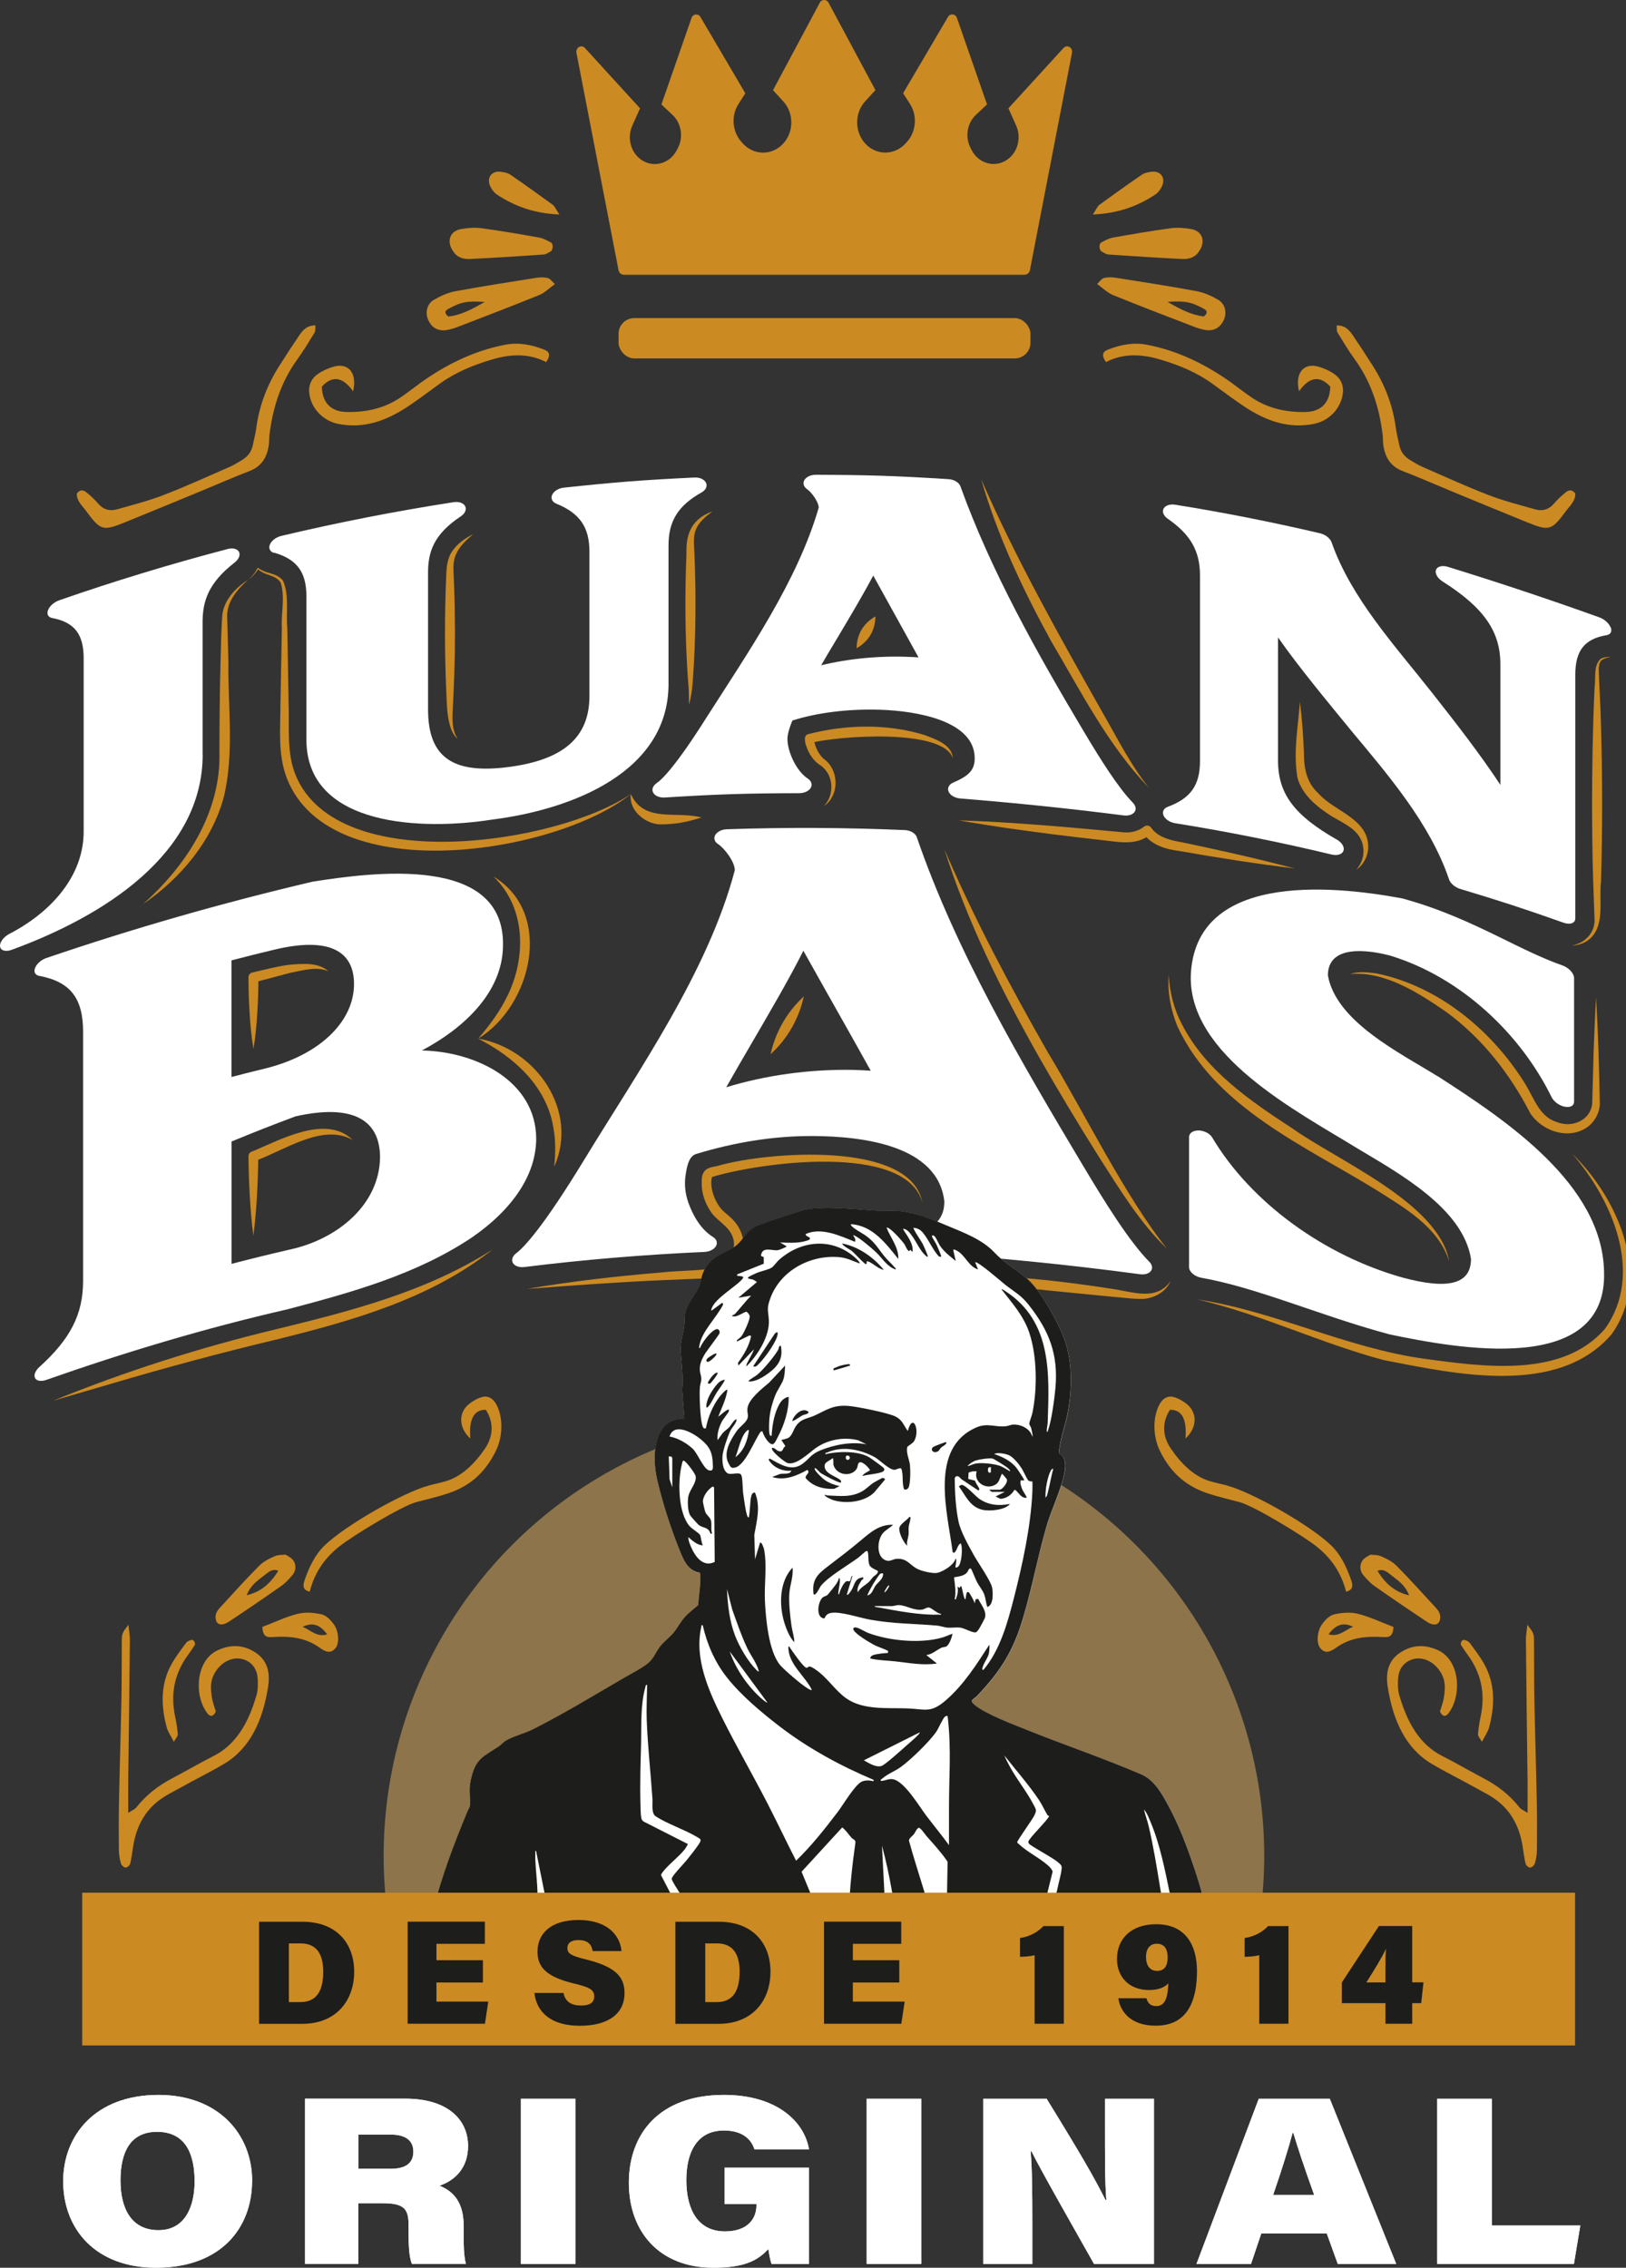 <svg xmlns="http://www.w3.org/2000/svg" xmlns:xlink="http://www.w3.org/1999/xlink" id="Capa_1" data-name="Capa 1" viewBox="0 0 199.2 277.81"><rect x="0" y="0" width="199.2" height="277.81" fill="#333333" stroke="none"/><defs><style>      .cls-1 {        fill: #1d1d1b;      }      .cls-2 {        fill: #fff;      }      .cls-3 {        fill: #8d744a;      }      .cls-4 {        fill: none;      }      .cls-5 {        clip-path: url(#clippath-1);      }      .cls-6 {        clip-path: url(#clippath);      }      .cls-7 {        fill: #cc8a22;      }    </style><clipPath id="clippath"><path class="cls-4" d="M88.8,139.13c-11.89,6.61-40.69,32.88-41.09,44.33-.18,5.07-10.7,26.33-10.37,36.21.41,12.44,12.09,13.32,16.51,13.91,7.93,1.06,26.36,2.9,36.71,2.95,10.35.04,16.63.04,28.55-.63,11.92-.67,19.23-.41,26.09-1.57,6.86-1.16,22.16-3.95,22.16-3.95l-33.01-67.16-6.95-20.96-38.61-3.12Z"></path></clipPath><clipPath id="clippath-1"><path class="cls-4" d="M88.8,139.13c-11.89,6.61-40.69,32.88-41.09,44.33-.4,11.45-1.8,49.06,6.14,50.12,7.93,1.06,26.36,2.9,36.71,2.95,10.35.04,16.63.04,28.55-.63,11.92-.67,19.23-.41,26.09-1.57,6.86-1.16,3.56-17.26,3.56-17.26l-14.4-53.85-6.95-20.96-38.61-3.12Z"></path></clipPath></defs><g><g><path class="cls-7" d="M9.41,60.47c.34-.5.78-.47,1.13-.19.54.42,1.04.9,1.49,1.42.64.74,1.43.95,2.33.69,1.9-.54,3.83-1.03,5.67-1.74,2.73-1.05,5.39-2.27,8.07-3.44.55-.24,1.06-.56,1.58-.87.69-.42,1.14-1.03,1.3-1.84.13-.67.32-1.34.41-2.02.36-2.78,1.34-5.33,2.84-7.68.78-1.23,1.58-2.46,2.4-3.67.44-.64.92-1.27,2.01-1.27-.03.31.04.66-.1.88-.67,1.1-1.34,2.21-2.09,3.25-2.03,2.79-3.04,5.94-3.44,9.32-.05.43-.02.86-.09,1.29-.23,1.45-.89,2.55-2.36,3.11-2.01.77-3.97,1.64-5.96,2.46-3.1,1.28-6.19,2.56-9.3,3.82-2.68,1.09-2.99,1-4.72-1.35-.49-.67-1.19-1.25-1.17-2.16Z"></path><path class="cls-7" d="M51.36,47.02c-.79.57-1.54,1.17-2.35,1.71-1.99,1.33-4.26,1.8-6.59,1.74-1.96-.05-2.95-1.23-2.99-3.11,1.38-1.5,2.67-1.06,3.83.58.53-2.29-.61-3.53-2.39-3.02-.69.2-1.38.51-1.96.92-.85.61-1.18,1.5-.99,2.56.31,1.75,1.72,3.16,3.47,3.52,3.12.64,5.86-.35,8.41-2.01,1.42-.93,2.77-1.96,4.14-2.95,1.89-1.36,4.03-2.23,6.24-2.89,2.25-.68,4.53-.85,6.73.29.61-.89.37-1.29-.25-1.53-1.55-.61-3.14-.92-4.8-.59-3.88.75-7.33,2.48-10.51,4.78Z"></path><g><path class="cls-7" d="M67.99,34.8c-.73.52-1.27,1.08-1.94,1.35-3.3,1.34-6.64,2.61-9.97,3.9-.44.17-.89.3-1.35.38-1.04.18-1.84-.27-2.27-1.23-.4-.88-.17-1.97.7-2.47.8-.46,1.69-.88,2.58-1.04,3.32-.62,6.67-1.13,10-1.66.45-.07.95-.08,1.38.04.3.08.52.43.86.74ZM59.37,36.99c-2.18-.14-2.93,0-4.51.89-.42.23-.38.56.08.9,1.51-.18,2.86-.87,4.44-1.79Z"></path><path class="cls-7" d="M55.48,30.74c-.81-1.22-.34-2.45,1.01-2.68.81-.14,1.67-.21,2.49-.1,2.38.32,4.75.73,7.11,1.15.49.09.96.36,1.41.6.31.16.26.94-.05,1.1-.27.15-.55.35-.84.37-3.02.21-6.04.4-9.06.55-.88.04-1.65-.26-2.06-.99Z"></path><path class="cls-7" d="M68.53,26.28c-3.15-.14-5.5-1.03-7.66-2.45-.33-.22-.61-.6-.79-.97-.52-1.03.11-1.95,1.24-1.82.41.05.87.13,1.2.36,1.76,1.2,3.48,2.44,5.2,3.69.24.17.35.5.81,1.19Z"></path></g></g><g><path class="cls-7" d="M192.99,60.47c-.34-.5-.78-.47-1.13-.19-.54.42-1.04.9-1.49,1.42-.64.74-1.43.95-2.33.69-1.9-.54-3.83-1.03-5.67-1.74-2.73-1.05-5.39-2.27-8.07-3.44-.55-.24-1.06-.56-1.58-.87-.69-.42-1.14-1.03-1.3-1.84-.13-.67-.32-1.34-.41-2.02-.36-2.78-1.34-5.33-2.84-7.68-.78-1.23-1.58-2.46-2.4-3.67-.44-.64-.92-1.27-2.01-1.27.03.31-.04.66.1.88.67,1.1,1.34,2.21,2.09,3.25,2.03,2.79,3.04,5.94,3.44,9.32.05.43.02.86.09,1.29.23,1.45.89,2.55,2.36,3.11,2.01.77,3.97,1.64,5.96,2.46,3.1,1.28,6.19,2.56,9.3,3.82,2.68,1.09,2.99,1,4.72-1.35.49-.67,1.19-1.25,1.17-2.16Z"></path><path class="cls-7" d="M151.04,47.02c.79.57,1.54,1.17,2.35,1.71,1.99,1.33,4.26,1.8,6.59,1.74,1.96-.05,2.95-1.23,2.99-3.11-1.38-1.5-2.67-1.06-3.83.58-.53-2.29.61-3.53,2.39-3.02.69.2,1.38.51,1.96.92.85.61,1.18,1.5.99,2.56-.31,1.75-1.72,3.16-3.47,3.52-3.12.64-5.86-.35-8.41-2.01-1.42-.93-2.77-1.96-4.14-2.95-1.89-1.36-4.03-2.23-6.24-2.89-2.25-.68-4.53-.85-6.73.29-.61-.89-.37-1.29.25-1.53,1.55-.61,3.14-.92,4.8-.59,3.88.75,7.33,2.48,10.51,4.78Z"></path><g><path class="cls-7" d="M135.27,34.06c.43-.12.93-.11,1.38-.04,3.34.53,6.68,1.04,10,1.66.9.17,1.78.58,2.58,1.04.87.5,1.1,1.59.7,2.47-.44.96-1.23,1.41-2.27,1.23-.46-.08-.92-.21-1.35-.38-3.33-1.28-6.66-2.55-9.97-3.9-.66-.27-1.21-.83-1.94-1.35.34-.31.56-.66.86-.74ZM147.47,38.77c.45-.34.49-.67.08-.9-1.58-.88-2.33-1.03-4.51-.89,1.57.92,2.92,1.61,4.44,1.79Z"></path><path class="cls-7" d="M146.93,30.74c.81-1.22.34-2.45-1.01-2.68-.81-.14-1.67-.21-2.49-.1-2.38.32-4.75.73-7.11,1.15-.49.09-.96.36-1.41.6-.31.16-.26.94.05,1.1.27.15.55.35.84.37,3.02.21,6.04.4,9.06.55.88.04,1.65-.26,2.06-.99Z"></path><path class="cls-7" d="M133.88,26.28c3.15-.14,5.5-1.03,7.66-2.45.33-.22.61-.6.79-.97.52-1.03-.11-1.95-1.24-1.82-.41.05-.87.13-1.2.36-1.76,1.2-3.48,2.44-5.2,3.69-.24.17-.35.5-.81,1.19Z"></path></g></g><g><rect class="cls-7" x="75.78" y="38.97" width="50.46" height="4.94" rx="1.92" ry="1.92"></rect><path class="cls-7" d="M123.54,13.26l.95,2.13c.59,1.33.29,2.91-.74,3.88h0c-1.47,1.39-3.77.96-4.71-.88l-.14-.27c-.7-1.35-.42-3.05.67-4.06l1.35-1.27-3.69-10.6c-.18-.51-.82-.58-1.09-.12l-5.5,9.35.84,1.31c.94,1.47.76,3.45-.42,4.71l-.17.18c-1.55,1.65-4.13,1.36-5.32-.61h0c-.89-1.46-.7-3.38.43-4.61l1.25-1.36L101.5.32c-.23-.43-.84-.43-1.06,0l-5.74,10.73,1.25,1.36c1.14,1.24,1.32,3.16.43,4.61h0c-1.19,1.96-3.77,2.26-5.32.61l-.17-.18c-1.18-1.26-1.36-3.24-.42-4.71l.84-1.31-5.5-9.35c-.27-.46-.92-.39-1.09.12l-3.69,10.6,1.35,1.27c1.09,1.02,1.37,2.71.67,4.06l-.14.27c-.95,1.84-3.24,2.27-4.71.88h0c-1.03-.97-1.33-2.55-.74-3.88l.95-2.13-6.75-7.39c-.43-.47-1.16-.05-1.04.59l5.16,26.65c.06.32.34.54.66.54h49.07c.32,0,.6-.23.66-.54l5.16-26.65c.12-.64-.61-1.06-1.04-.59l-6.75,7.39Z"></path></g></g><g><g><path class="cls-7" d="M60.3,153.1c-7.53,5.98-17.08,8.68-26.27,10.96-6.93,1.65-13.81,3.5-20.65,5.53,0,0-6.85,2-6.85,2,8.83-3.6,17.94-6.5,27.21-8.73,9.17-2.23,18.53-4.62,26.55-9.76h0Z"></path><path class="cls-7" d="M113.01,147.36c-1.96-7.49-20.19-4.9-25.78-3.17-.31,1.09.21,2.67.9,3.62.35.52.81.82,1.41,1.37,1.15,1.04,1.93,2.8,1.34,4.35-.63,1.91-2.62,3.07-4.56,3.09,0,0-1.04.04-1.04.04l-4.14.17c-5.53.24-11.05.65-16.58,1.07,5.47-.94,10.99-1.56,16.52-2.02,2.02-.23,4.12-.18,6.12-.47,1.7-.33,3.25-2.22,2.55-3.9-.44-1.27-1.83-1.9-2.61-2.97-.9-1.32-1.33-2.75-1.13-4.41.05-.22.14-.49.37-.74.44-.45,1.23-.45,1.76-.62,5.65-1.61,23.51-3.17,24.87,4.6h0Z"></path><path class="cls-7" d="M143.41,156.93c-.51,1.25-1.87,2.06-3.26,2.19-1.22.05-2.79-.18-3.99-.27l-7.84-.77c-5.22-.57-10.45-1.11-15.67-1.93,7.92-.19,15.82.52,23.63,1.75,2.45.34,5.4,1.54,7.13-.97h0Z"></path><path class="cls-7" d="M192.61,141.34c5.57,5.4,9.85,15.02,4.84,22.1-6.58,7.71-19.2,4.87-27.88,3.19-7.79-2.06-15.03-5.62-22.87-7.44,9.53,1.46,18.27,5.95,27.8,7.27,7.17.96,16.86,2.41,22.12-3.67,4.84-6.73.89-15.82-4-21.44h0Z"></path><path class="cls-7" d="M195.53,122.06c.25,4.43.39,8.74.46,13.2-.04,1.25-.81,2.48-1.94,3.08-2.28,1.21-5.13.13-6.54-1.89-2.5-4.85-5.85-9.17-10.26-12.43-3.37-2.33-7.6-5.09-11.85-4.69,1.05-.36,2.21-.22,3.29-.07,7.66,1.6,14.19,7.06,18.24,13.65,1.06,1.75,1.7,3.94,3.86,4.57,1.81.72,4.08-.24,4.27-2.3,0,0,.18-6.55.18-6.55.1-2.19.16-4.39.3-6.58h0Z"></path><path class="cls-7" d="M197.27,80.48c-.38.1-.8.18-1.07.42-.27.24-.31.64-.34,1.01.06,2.35.24,4.75.28,7.1.18,6.33.18,12.66,0,18.99-.29,2.27.53,5.24-1.33,6.98-.62.56-1.44.84-2.23.85.78-.14,1.5-.53,2-1.09.51-.56.78-1.3.77-2.02l-.17-4.73c-.1-3.17-.13-6.33-.14-9.5.01-4.75.09-9.5.31-14.25.18-1.14-.19-2.61.72-3.51.38-.24.79-.23,1.18-.27h0Z"></path><path class="cls-7" d="M120.21,58.73c4.33,9.9,9.6,19.23,14.89,28.61,1.79,3.1,3.39,6.33,5.63,9.15-4.99-5.2-8.31-11.78-11.96-17.95-3.46-6.31-6.56-12.88-8.56-19.81h0Z"></path><path class="cls-7" d="M87.27,62.66c-.82.62-1.65,1.3-2,2.18-.38.87-.24,1.85-.2,2.9.22,5.16.18,10.33-.18,15.49-.07,1.03-.19,2.09-.49,3.09.02-1.04-.02-2.06-.12-3.09-.36-5.16-.39-10.33-.18-15.49-.08-2.45.73-4.2,3.16-5.08h0Z"></path><path class="cls-7" d="M57.93,65.47c-.82.72-1.66,1.48-2.06,2.43-.44.93-.31,1.95-.27,3.07.1,2.19.12,4.39.14,6.58,0,3.17-.12,6.68-.3,9.86-.03,1.06,0,2.18.63,3.1-.43-.35-.71-.88-.88-1.42-.52-1.6-.44-3.32-.54-4.96-.18-4.39-.18-8.78,0-13.17.04-1.04.03-2.33.7-3.36.66-1,1.61-1.64,2.59-2.15h0Z"></path><path class="cls-7" d="M115.66,103.96c3.7,8.62,8.1,16.89,12.75,25.03,4.28,7.04,9.46,17.66,14.58,24.01-3.41-3.27-5.86-7.38-8.39-11.32-2.5-3.97-4.92-8-7.25-12.08-4.62-8.18-8.85-16.66-11.68-25.64h0Z"></path><path class="cls-7" d="M116.74,92.9c-1.21-3.72-14.21-2.74-17.42-1.88,0,0,.41-.44.41-.44-.01-.02,0,.21.04.35.22.88.65,1.7,1.4,2.23,1.66,1.45,1.6,4.36-.24,5.6,1.35-1.42,1.21-3.79-.34-4.95-.76-.45-1.31-1.18-1.65-1.98-.19-.52-.37-.8-.32-1.46.03-.23.2-.4.41-.44,4.61-1.18,9.58-1.29,14.16.09,1.35.51,3.45,1.17,3.54,2.88h0Z"></path><path class="cls-7" d="M158.6,106.39c-4.69-.57-9.36-1.3-14.01-2.12-1.7-.21-3.48-.7-4.53-2.17,0,0,.86.11.86.11-1.73,1.49-4.08.89-6.09.69-3.87-.43-7.73-.92-11.58-1.47-1.93-.3-3.86-.58-5.78-.93,6.79.22,13.6.85,20.36,1.48.85.03,1.7-.21,2.33-.71.26-.21.64-.17.85.1.82,1.21,2.4,1.58,3.76,1.81,4.63.96,9.26,2.01,13.83,3.21h0Z"></path><path class="cls-7" d="M43.19,139.64c-3.72-2.06-8.32,1.3-11.92,2.57,0,0,.37-.56.37-.56-.01,1.62-.07,3.24-.16,4.86-.1,1.62-.22,3.24-.44,4.86-.22-1.62-.34-3.24-.44-4.86-.09-1.62-.15-3.24-.16-4.86,0-.24.14-.46.36-.55,3.48-1.42,9.09-4.63,12.39-1.47h0Z"></path><path class="cls-7" d="M30.4,71.02c-1.32,1.18-2.61,2.66-2.57,4.51,0,0,.15,5.49.15,5.49-.07,5.53.74,11.19-.56,16.62-1.47,5.45-5.36,10.02-9.91,13.13,5.39-4.8,9.61-11.34,9.37-18.73.01-3.67.04-7.34.14-11.02.05-1.85.08-3.65.2-5.53.16-1.96,1.62-3.45,3.17-4.47h0Z"></path><path class="cls-7" d="M77.29,97.27c-9.12,7.35-36.69,11.69-42.11-1.83-1.18-2.97-.82-6.17-.82-9.28,0,0,.17-9.18.17-9.18-.11-1.85.42-3.85-.14-5.59-.36-.64-1.16-.84-1.83-1.09-.37-.14-.71-.35-1.01-.6l.11-.02c-.32.53-.75.99-1.24,1.34.46-.39.85-.87,1.11-1.41.02-.03.06-.05.09-.03.31.22.65.39,1.01.51.73.22,1.61.39,2.07,1.11.75,1.81.32,3.88.5,5.78,0,0,.16,9.17.16,9.17.11,2.96-.28,6.07.88,8.86,5.17,12.43,32.06,8.41,41.06,2.25h0Z"></path><path class="cls-7" d="M85.93,100.15c-1.74.56-3.27.86-5.15.84-1.85-.11-3.78-1.79-3.5-3.72,1.64,3.6,5.6,2.03,8.65,2.88h0Z"></path><path class="cls-7" d="M58.58,127.24c7.06,1.2,12.39,8.82,9.31,15.7.19-1.69.18-3.36-.12-4.95-.88-4.99-4.83-8.52-9.19-10.75h0Z"></path><path class="cls-7" d="M60.45,107.38c7.45,4.49,4.7,15.85-1.87,19.86,1.24-1.46,2.39-2.95,3.25-4.59,2.64-4.79,2.8-11.28-1.38-15.27h0Z"></path><path class="cls-7" d="M98.48,122.06c-.61,2.75-2.01,5.21-4.08,7.09.63-2.78,1.99-5.15,4.08-7.09h0Z"></path><path class="cls-7" d="M40.22,118.98c-1.44-.61-3.04-.11-4.5.16-1.29.32-3.19.87-4.52,1.18,0,0,.46-.59.46-.59-.01,1.46-.04,2.92-.14,4.38-.09,1.46-.22,2.92-.47,4.38-.25-1.46-.38-2.92-.47-4.38-.1-1.46-.13-2.92-.14-4.38,0-.29.2-.53.46-.59,1.38-.31,3.25-.81,4.65-.96,1.53-.12,3.45-.31,4.67.8h0Z"></path><path class="cls-7" d="M159.26,86.05c.26,2.02.39,4.04.48,6.06,0,2.01.29,3.73,1.8,5.11,1.95,2.21,6.13,3.07,6.08,6.6-.03,1.1-.59,2.16-1.46,2.71.69-.76.98-1.76.85-2.68-.23-2.09-2.24-2.9-3.85-3.84-1.77-1.14-3.61-2.57-4.21-4.73-.53-3.14.06-6.12.3-9.24h0Z"></path><path class="cls-7" d="M107.25,75.51c-.03,1.71-.82,3.06-2.31,3.91.03-1.72.82-3.05,2.31-3.91h0Z"></path></g><path class="cls-7" d="M177.5,154.41c-1.35-4.11-5.38-6.4-8.84-8.6-8.85-5.46-19.75-10.09-24.41-20.06-.81-2-1.24-4.17-1.07-6.3.11,2.13.65,4.19,1.62,6.04,2.9,5.66,8.34,9.36,13.56,12.77,5.57,3.95,17.79,9.11,19.15,16.13h0Z"></path><g><path class="cls-2" d="M33.57,67.7c2.81.81,3.97,2.39,3.97,5.36,0,5.92,0,11.83,0,17.75.18,10.56,14.43,10.91,22.72,9.6,10.01-1.26,21.78-5.94,21.64-16.81,0-5.6,0-11.19,0-16.79,0-2.97,1.17-4.87,4.06-6.49.52-.29.73-.77.53-1.18-.21-.42-.78-.68-1.43-.64-6.4.31-9.6.56-15.98,1.24-.65.07-1.22.42-1.43.87s0,.89.52,1.1c2.87,1.17,4.04,2.89,4.04,5.87,0,5.9,0,11.8,0,17.7,0,5.09-3.24,7.81-9.87,8.68-6.86.9-9.9-1.16-9.9-7.06,0-5.58,0-11.16,0-16.73,0-2.54.68-4.71,4.01-6.91.52-.35.74-.85.54-1.24-.2-.4-.78-.6-1.42-.5-7.09,1.1-14.14,2.48-21.1,4.13-.64.15-1.2.57-1.4,1.05-.2.47,0,.89.51,1.04Z"></path><path class="cls-2" d="M138.82,98.37c-1.83-1.85-4.05-5.42-5.98-8.65-5.74-9.63-11.4-19.67-15.17-30.12-.16-.48-.77-.86-1.47-.9-6.49-.41-9.74-.51-16.25-.54-.61,0-1.16.25-1.4.64-.23.39-.1.84.33,1.13.55.38,1.42,1.57,1.42,2.26-2.59,8.97-8.64,17.71-13.71,25.65-3.74,5.93-5.46,7.64-6.16,8.11-.46.32-.62.78-.4,1.17.22.39.78.62,1.41.58,6.59-.41,9.89-.51,16.48-.53.62,0,1.17-.26,1.4-.65.23-.39.09-.84-.36-1.14-1.43-.94-2.49-3.33-2.49-4.85,0-.53.2-1.28.6-2.26,3.02-.96,6.82-1.45,10.8-1.32,4.31.14,11.54,1.31,11.54,5.94,0,1.4-.66,2.14-2.63,2.98-.53.23-.76.68-.56,1.13.2.44.78.77,1.44.82,6.71.54,13.3,1.22,19.97,2.07.58.08,1.1-.07,1.35-.4.25-.32.18-.76-.18-1.13ZM111.54,80.48c-3.74-.17-7.56.2-10.94,1.02.59-1.02,1.21-2.06,1.86-3.14,1.6-2.68,3.23-5.41,4.52-7.85,1.02,1.85,2.14,3.87,3.24,5.85.82,1.48,1.61,2.91,2.31,4.18-.33-.03-.66-.05-.98-.06Z"></path><path class="cls-2" d="M24.82,92.41c0-5.77,0-10.41,0-16.18,0-2.54.66-4.78,3.93-7.32.51-.4.72-.92.53-1.3-.2-.38-.76-.52-1.4-.35-6.97,1.83-13.85,3.92-20.63,6.28-.62.22-1.17.7-1.36,1.19-.2.49,0,.89.5.98,2.74.52,3.86,1.98,3.86,4.95,0,7.43,0,13.73,0,21.16.02,5.56-4.08,10-9.15,12.61-.7.39-1.17,1.05-1.09,1.54.08.49.69.66,1.42.39,11.14-4.07,23.41-11.68,23.4-23.95Z"></path><path class="cls-2" d="M51.68,128.69c5.07-2.68,9.86-7.06,9.94-12.78.29-11.25-15.93-9.06-23.32-7.9-11.11,2.61-21.89,5.7-32.64,9.36-.62.22-1.16.7-1.36,1.2-.2.49,0,.89.5.98,3.81.71,5.38,2.73,5.38,6.85,0,10.17,0,20.34,0,30.51,0,4.12-1.57,7.14-5.38,10.58-.49.45-.69.99-.5,1.34.19.35.74.44,1.36.22,9.67-3.4,19.54-6.36,29.59-8.66,7.93-2.09,15.75-4.26,22.53-8.77,5.09-3.51,7.91-7.76,7.91-12.17-.06-6.92-7.2-10.61-13.98-10.76ZM28.37,117.65c2.09-.54,3.14-.81,5.24-1.31,6.46-1.55,9.76-.01,9.76,4.2,0,4.74-4.4,8.77-10.89,10.36-1.65.4-2.47.61-4.12,1.04,0-5.71,0-8.57,0-14.29ZM35.54,153.07c-2.88.67-4.31,1.02-7.17,1.76,0-5.99,0-8.99,0-14.99,3.12-1.28,4.69-1.9,7.84-3.08,6.84-1.53,10.35.3,10.35,5.05-.1,5.78-5.19,9.98-11.01,11.26Z"></path><path class="cls-2" d="M197.31,76.86c-.19-.5-.74-.99-1.35-1.22-6.18-2.22-12.33-4.27-18.62-6.21-.68-.2-1.27-.03-1.42.39-.15.43.18,1.01.79,1.4,5.13,3.25,7.1,6.17,7.1,10.16,0,5.91,0,8.86,0,14.77-2.46-3.73-5.47-7.61-8.42-11.35-4.51-5.72-9.83-11.49-12.24-18.31-.15-.51-.75-1-1.44-1.16-5.84-1.37-11.8-2.55-17.74-3.5-.64-.1-1.21.09-1.42.48-.21.39,0,.89.51,1.24,2.81,1.94,3.95,3.98,3.95,6.95,0,7.57,0,15.15,0,22.72,0,2.97-1.14,4.58-3.95,5.62-.51.19-.71.62-.51,1.08.21.45.78.83,1.42.93,6.42,1.03,12.87,2.32,19.18,3.84.69.16,1.29-.03,1.44-.47.15-.44-.19-1.01-.81-1.36-5.18-2.95-7.21-5.59-7.21-9.67,0-6.04,0-9.06,0-15.1,2.59,3.69,5.81,7.56,8.95,11.4,4.61,5.53,9.68,11.43,11.98,18.18.14.52.74,1.04,1.42,1.24,5.09,1.53,7.62,2.36,12.64,4.13.79.28,1.43.05,1.43-.53,0-9.95,0-19.89,0-29.84,0-2.97,1.12-4.4,3.84-4.86.49-.08.69-.47.5-.97Z"></path><path class="cls-2" d="M176.12,131.85c-4.64-2.89-12.42-6.68-13.44-12.35,0-3.78,4.82-3.18,7.67-2.42,8.76,2.69,16,9.69,19.75,17.36.24.46.75.87,1.3,1.06.1.04.2.06.31.08.66.13,1.13-.12,1.13-.61,0-6.06,0-9.09,0-15.15,0-.57-.64-1.27-1.43-1.55-2.58-.91-5.15-2.21-7.88-3.55-3.33-1.62-7.11-3.4-11.75-4.66-9.16-1.71-25.41-3.02-25.9,9.47-.24,9.76,12.93,16.56,20.37,21.13,5.15,3.09,12.97,7.37,13.96,13.56,0,3.12-2.81,3.8-8.42,2.28-9.49-2.67-18.51-9.12-23.29-17.16-.25-.41-.78-.72-1.34-.82-.11-.02-.23-.03-.34-.03-.68,0-1.15.33-1.15.81,0,5.31,0,10.62,0,15.93,0,.57.67,1.15,1.49,1.3,3.28.58,6.76,1.67,10.43,2.9,4.08,1.37,8.29,2.88,12.68,4.05,8.03,1.67,26.7,5.22,26.24-7.73-.24-10.65-11.88-18.43-20.38-23.91Z"></path><path class="cls-2" d="M140.82,154.6c-2.49-2.54-5.36-7.15-8.09-11.72-7.67-12.84-15.59-26.29-20.41-40.31-.16-.48-.77-.85-1.47-.88-7.27-.31-14.55-.35-21.82-.1-.61.02-1.16.3-1.4.69-.23.4-.1.84.33,1.12.81.53,2.06,2.18,2.06,3.21-3.25,12.34-11.73,24.46-18.42,35.42-5.04,8.29-7.4,10.78-8.36,11.5-.46.35-.62.82-.4,1.2.22.37.78.57,1.4.49,7.32-.91,14.69-1.52,22.07-1.85.62-.03,1.17-.31,1.4-.71.23-.4.09-.85-.36-1.12-1.48-.92-2.45-2.6-3.02-4.21-.37-1.05-.51-2.17-.35-3.28.13-.88.33-2.39,1.3-2.68,4.66-1.42,9.51-2.23,14.38-2.2,6.01.04,15.25,1.13,16.03,8.01,0,1.99-.98,3.11-3.75,4.34-.53.24-.76.7-.56,1.14s.78.76,1.44.79c9.01.57,17.89,1.45,26.82,2.65.58.08,1.1-.06,1.35-.39.25-.32.18-.76-.18-1.13ZM104.58,131.07c-5.37-.11-10.88.67-15.61,2.13.92-1.63,1.91-3.33,2.93-5.08,2.34-4.02,4.74-8.1,6.52-11.65,1.49,2.68,3.2,5.69,4.86,8.64,1.22,2.16,2.38,4.24,3.39,6.06-.7-.05-1.4-.08-2.09-.1Z"></path></g></g><g class="cls-6"><circle class="cls-3" cx="100.94" cy="227.35" r="53.94"></circle></g><g><g><path class="cls-2" d="M30.88,267.18c0,5.72-3.78,10.63-11.77,10.63-7.33,0-11.37-4.66-11.37-10.6,0-5.58,3.89-10.57,11.68-10.57,7.31,0,11.47,4.78,11.47,10.54ZM14.76,267.11c0,3.51,1.37,6.1,4.66,6.1s4.42-2.95,4.42-5.98c0-3.52-1.22-6.07-4.6-6.07s-4.48,2.65-4.48,5.96Z"></path><path class="cls-2" d="M43.9,269.91v7.43h-6.54v-20.24h12.31c5.05,0,7.67,2.46,7.67,5.81,0,2.6-1.51,4.17-3.49,4.85,1.12.48,2.95,1.47,2.95,4.88v1.1c0,1.14,0,2.61.28,3.6h-6.62c-.33-.85-.41-2.1-.41-4.18v-.68c0-1.88-.6-2.57-3.12-2.57h-3.02ZM43.9,265.69h3.97c1.76,0,2.77-.64,2.77-2.1,0-1.34-.92-2.09-2.77-2.09h-3.96v4.19Z"></path><path class="cls-2" d="M70.49,257.11v20.24h-6.68v-20.24h6.68Z"></path><path class="cls-2" d="M99.09,277.35h-4.57c-.15-.43-.29-1.15-.39-1.84-1.3,1.45-3.01,2.3-6.73,2.3-6.69,0-10.36-4.48-10.36-10.4s3.64-10.77,11.65-10.77c6.42,0,9.83,3.22,10.42,6.66h-6.68c-.31-.94-1.17-2.3-3.74-2.3-3.4,0-4.61,2.81-4.61,6.07,0,3.56,1.38,6.29,4.74,6.29,2.85,0,3.85-1.63,3.85-3.16v-.2h-3.91v-4.45h10.34v11.8Z"></path><path class="cls-2" d="M112.86,257.11v20.24h-6.68v-20.24h6.68Z"></path><path class="cls-2" d="M120.46,277.35v-20.24h7.76c4.38,7.11,5.9,9.78,7.21,12.4h.11c-.18-1.9-.17-5.54-.17-8.89v-3.51h6v20.24h-7.34c-1.57-2.81-6.46-11.34-7.67-13.81h-.1c.19,2.3.21,4.97.21,8.97v4.84h-6.01Z"></path><path class="cls-2" d="M154.52,273.61l-1.26,3.74h-6.68l7.63-20.24h8.7l8.14,20.24h-7.16l-1.35-3.74h-8.01ZM161,268.9c-1.29-3.58-2.04-5.89-2.55-7.59h-.1c-.44,1.68-1.33,4.55-2.38,7.59h5.04Z"></path><path class="cls-2" d="M176.07,257.11h6.69v15.53h10.84l-.78,4.71h-16.75v-20.24Z"></path></g><g><path class="cls-2" d="M30.88,267.18c0,5.72-3.78,10.63-11.77,10.63-7.33,0-11.37-4.66-11.37-10.6,0-5.58,3.89-10.57,11.68-10.57,7.31,0,11.47,4.78,11.47,10.54ZM14.76,267.11c0,3.51,1.37,6.1,4.66,6.1s4.42-2.95,4.42-5.98c0-3.52-1.22-6.07-4.6-6.07s-4.48,2.65-4.48,5.96Z"></path><path class="cls-2" d="M43.9,269.91v7.43h-6.54v-20.24h12.31c5.05,0,7.67,2.46,7.67,5.81,0,2.6-1.51,4.17-3.49,4.85,1.12.48,2.95,1.47,2.95,4.88v1.1c0,1.14,0,2.61.28,3.6h-6.62c-.33-.85-.41-2.1-.41-4.18v-.68c0-1.88-.6-2.57-3.12-2.57h-3.02ZM43.9,265.69h3.97c1.76,0,2.77-.64,2.77-2.1,0-1.34-.92-2.09-2.77-2.09h-3.96v4.19Z"></path><path class="cls-2" d="M70.49,257.11v20.24h-6.68v-20.24h6.68Z"></path><path class="cls-2" d="M99.09,277.35h-4.57c-.15-.43-.29-1.15-.39-1.84-1.3,1.45-3.01,2.3-6.73,2.3-6.69,0-10.36-4.48-10.36-10.4s3.64-10.77,11.65-10.77c6.42,0,9.83,3.22,10.42,6.66h-6.68c-.31-.94-1.17-2.3-3.74-2.3-3.4,0-4.61,2.81-4.61,6.07,0,3.56,1.38,6.29,4.74,6.29,2.85,0,3.85-1.63,3.85-3.16v-.2h-3.91v-4.45h10.34v11.8Z"></path><path class="cls-2" d="M112.86,257.11v20.24h-6.68v-20.24h6.68Z"></path><path class="cls-2" d="M120.46,277.35v-20.24h7.76c4.38,7.11,5.9,9.78,7.21,12.4h.11c-.18-1.9-.17-5.54-.17-8.89v-3.51h6v20.24h-7.34c-1.57-2.81-6.46-11.34-7.67-13.81h-.1c.19,2.3.21,4.97.21,8.97v4.84h-6.01Z"></path><path class="cls-2" d="M154.52,273.61l-1.26,3.74h-6.68l7.63-20.24h8.7l8.14,20.24h-7.16l-1.35-3.74h-8.01ZM161,268.9c-1.29-3.58-2.04-5.89-2.55-7.59h-.1c-.44,1.68-1.33,4.55-2.38,7.59h5.04Z"></path><path class="cls-2" d="M176.07,257.11h6.69v15.53h10.84l-.78,4.71h-16.75v-20.24Z"></path></g></g><g class="cls-5"><g><path class="cls-2" d="M146.27,228.75c-.8-2.44-1.84-5.12-3.05-7.38-.82-1.54-1.73-3.26-3.41-3.98-4.6-1.97-9.37-3.58-14.01-5.45-1.67-.67-5.12-1.96-6.4-3.07-.71-.61-.11-.64.38-1.16,2.9-3.09,4.36-5.43,5.58-9.54,1.09-3.67,1.79-7.47,2.85-11.14.6-2.08,1.78-4.45,2.19-6.5.18-.87.27-1.95-.63-2.45l-.04-.13c.17-1.86.95-3.67,1.2-5.49.46-3.26.43-6.56-1.01-9.56-.97-2.02-2.58-5-4.28-6.41-1.38-1.13-2.55-1.71-3.82-3.05-1.46-1.54-3.65-2.38-5.59-3.19-2-.83-4.1-1.72-6.27-1.9-.72-.06-1.37.03-2.08,0-2.46-.13-7.54-.74-9.74,0-1.65.56-3.43,1.08-5.08,1.7-1.9.71-1.79,2.03-3.36,2.89-1.5.83-2.87,1.26-3.57,3.03-.2.52-.25,1.07-.44,1.56-.39,1.04-1.49,2.18-1.75,3.38-.1.49-.04,1.07-.11,1.54-.17,1.15-.51,2.01-.42,3.23.11,1.54.32,3.06.17,4.61l.27,3.52c-3.84-.07-3.97,4.63-3.35,7.39.62,2.76,1.69,6.09,2.76,8.71.49,1.21,1,2.54,2.48,2.78l.05.09c.1,1.29-.16,2.6-.25,3.89-.57.48-1.15.92-1.65,1.48-.52.58-.88,1.29-1.35,1.87-.46.56-1.13,1.05-1.6,1.62-.65.79-.82,1.59-1.67,2.24-.77.58-1.82,1.1-2.66,1.6-3.63,2.11-7.67,4.57-11.39,6.43-1.03.51-2.38.81-3.3,1.39-.27.17-.54.48-.81.67-1.75,1.18-2.72,1.44-3.31,3.64-.35,1.33-.25,1.81-.2,3.11.03.79-.12.69-.36,1.29-1.62,3.94-3.09,7.79-4.14,11.94-.17.51.1,1.85.57,2.11.29.16,2.04.64,2.42.69,1.7.23,3.58.1,5.29.36h42.72s22.94,0,22.94,0c0,0,5.5.14,7.6,0,1.76-.11,4.59-.63,6.32-1.07,1.01-.26,6.39-.85,6.56-2.13.14-1.01-.89-4.02-1.26-5.13Z"></path><g><path class="cls-1" d="M111.22,175.29c.61-2.31,1.53-.04.77,1.25-.21.35-.82.58-.86.79-.11.76.27,1.44.35,2.17.06.57.07,2.33-.19,2.76-.1.17-.39.34-.55.15-.26-.8-.04-1.7-.32-2.51-.29-.11-.58.15-.82.16-.65.03-1.85-1.23-2.44-1.55-1.74-.95-3.98-1.42-5.84-.56-.12.06-.24-.05-.19.2,1.51-.37,3.95-.43,5.33.36.21.12,1.74,1.23,1.8,1.33.07.12.12.16.04.31-.22.41-2.15.46-2.66.69.2-.4.63-.48.95-.74-.17-.34-1.13-1.34-1.43-.82-.09.16-.08.4-.18.6-.54.97-2.07.92-2.68,0-.31-.47-.16-.62-.22-1.08-.02-.12.05-.15-.13-.13-.46.41-1.12.45-.88,1.22.23.73,1.5,1.04,1.87,1.43.1.11.11.15.09.3-.14.14-2.31-1.01-2.56-1.22-.04-.03-.8-.91-.65-.39.08.29.95,1.11,1.22,1.3.52.36,1.19.62,1.82.75l-.67.33c-1.04.05-2.13-.16-2.97-.81-.11-.09-.49-.43-.52-.53-.09-.35.64-.63.2-.98-1.29.73-2.8,1.36-4.3.87l.78-.3c.46-.24,1.4.11,1.56-.48-.95.13-2.04-.31-2.61-1.09-.1-.14-.25-.26-.04-.39,1.26.68,2.63,1.63,3.98.68.88-.62,1.04-1.19,2.23-1.68,1.73-.7,3.81-1.1,5.65-.74l-1.02-.5c-1.79-.44-3.74-.08-5.23.98-.79.57-2.35,2.11-3.4,1.82-.36-.1-2.2-1.58-1.91-1.87.32-.04.51.31.78.39.6.2.44-.3.85-.61l-.5-.74s.65-.16.78-.22c.53-.23.69-1.03,1.02-1.5.66-.93,1.36-.86,2.28-1.28,1.55-.72,2.29-1.33,4.2-1.17,1.04.09,4.9.86,5.74,1.31s.93,1.01,1.45,1.72ZM103.67,178.75c.14.23.61.01.38-.34-.33-.28-.55.07-.38.34Z"></path><path class="cls-1" d="M105.31,154.78c-.86-.3-1.55-.69-2.49-.77-3.57-.32-7.23,1.66-8.46,5.07-.46,1.27-.25,1.4-.17,2.61.13,1.97-1.37,4.35-2.74,5.69-.07-.13.09-.41.16-.54.24-.51.58-1,.76-1.55l-1.91,2-.05-.34c.72-.99,1.36-2.05,1.61-3.26l-.18-.1-1.52.74c-.06.01-.06-.1-.04-.13.05-.09.45-.33.62-.59.27-.41.99-1.92.94-2.36-.03-.23-.21-.44-.4-.56-.46.12-1.13.67-1.6.57-.14-.03-.21,0-.08-.15.13-.01.22-.08.31-.17.66-.73,1.26-1.52,1.95-2.22l-1.56.26,2.26-1.91c0-.05-.39-.28-.47-.31-.14-.06-.83-.09-.57-.3.17-.14.81-.42,1.04-.52.5-.21,1.49-.41,1.85-.67.25-.18.59-.68.88-.94,2.72-2.4,6.5-2.75,9.3-.27.08.07.66.61.56.7Z"></path><path class="cls-1" d="M96.18,167.29c-.02.52-.04,1.17-.2,1.67-.19.58-.74,1.32-1,1.96-.33.81-.63,1.89-.71,2.76-.05.51-.09,1.51,0,2,.03.15.09.24.26.22.07-1.15.27-2.48.77-3.53.28-.6.62-1.12,1.32-1.25.03,1.66-.54,3.43-1.32,4.9-.13.24-.41.96-.71.91-.49-.07-1.09-1.14-1.19-1.6l-.2.05c-.75.98-1.89,4.15-3.17,4.41-.49.1-.52-.08-.73-.44-.76-1.29.12-2.82.88-3.93.37-.54.67-.71,1.05-1.13.71-.79.23-1.03.35-1.82.18-1.12,1.82-2.39,2.65-3.09l1.95-2.09ZM91.75,175.2c-.18-.13-.55.41-.63.55-.45.79-.69,1.9-1.02,2.76,1.04-.77,1.49-2.06,1.65-3.3Z"></path><path class="cls-1" d="M116.69,200.14c-.07.43-.37,1.29-.72,1.54-.14.1-.45.09-.64.18-.61.29-1.14.82-1.85.89l1.3,1.04c-1.7.26-3.39-.07-5.08-.26-1.03-.11-2.07-.12-3.08-.35-.03-.46.75-.52,1.11-.58.33-.06.73-.07,1.06-.11-.01-.08.02-.2-.01-.25-.04-.07-1.29-.53-1.5-.63-.48-.23-2.85-1.58-2.75-2.11.11-.16.2-.14.37-.12.38.07,1.06.52,1.5.68,2.56.96,6.36,1.31,9,.56.45-.13.86-.34,1.3-.48Z"></path><path class="cls-1" d="M97.31,201.18c-.57-.57-.98-1.62-1.22-2.39-.66-2.17-.63-5.01,1-6.74.13,1.06-.32,2.11-.39,3.17-.08,1.19.1,2.78.27,3.98.09.66.34,1.3.34,1.97Z"></path><path class="cls-1" d="M101.05,183.11c.1.04.18.08.3.09,1.52.05,2.87.28,4.28-.51.48-.27.94-.76,1.39-1.05.14-.09.98-.55,1.07-.58.13-.04.26.08.35.17l-1.35,1.61c-1.2,1.19-3.54,1.43-5.08.91-.13-.04-1.12-.46-.96-.65Z"></path><path class="cls-1" d="M123.73,184.24c-.58.76-2.51.92-3.37.72-1.54-.36-2.04-1.71-2.88-2.85.02-.07.24-.19.32-.2.45-.04,1.68,1.35,2.12,1.67,1.16.83,2.45.92,3.82.66Z"></path><path class="cls-1" d="M95.66,164.86c.3,1.54-.29,2.46-1.48,3.34-.65.48-1.7,1.16-2.51,1.01.29-.33.75-.51,1.08-.78.73-.6,2.12-2.25,2.58-3.07.1-.18.07-.55.33-.49Z"></path><path class="cls-1" d="M108.26,155.56c-.65-.09-1.36-.87-1.96-1.04-.27-.08.02.41-.26.34-.62-.47-1.16-1.18-1.74-1.65-.11-.09-1.27-.71-1.08-.87,2,.42,3.75,1.65,5.04,3.21Z"></path><path class="cls-1" d="M92.27,167.38l2.65-4c.45-.44.39.06.26.43-.36,1-1.6,2.71-2.38,3.44-.18.17-.28.21-.53.13Z"></path><path class="cls-1" d="M111.13,189.36c-.45-.43-1-1.52-.96-2.13.03-.49.97-1.01,1.27-1.43.16.11.1.13.09.26-.02.31-.18.69-.21,1.01s.02.64-.01.94c-.05.44-.27.87-.17,1.35Z"></path><path class="cls-1" d="M88.79,169.03c.08.08-.87,1.38-.99,1.57-.29.47-.61,1.19-.93,1.59-.09.11-.15.26-.33.23-.07-.89.6-1.95,1.14-2.64.3-.37.61-.7,1.11-.75Z"></path><path class="cls-1" d="M97.05,174.07c.17-.62.92-1.4,1.6-1.3.11.02.38.12.4.21.06.24-.56.32-.73.4-.23.11-1.15.8-1.27.68Z"></path><path class="cls-1" d="M115.91,176.68c.19.19-.5.55-.61.65-.15.14-.21.36-.4.47-.57.33-1-.24-.55-.55.12-.08,1.5-.63,1.56-.57Z"></path><path class="cls-1" d="M103.73,167.14c.15-.01.44-.1.41.15-.56.17-1.17.37-1.74.52-.09.02-.27.15-.3-.04-.03-.17.18-.19.28-.24.37-.18.94-.35,1.36-.38Z"></path><path class="cls-1" d="M87.92,168.16c.1.1-.79,1.28-.95,1.35-.04.02-.25-.03-.26-.04-.08-.09.8-1.46,1.22-1.3Z"></path><path class="cls-1" d="M87.75,165.81c.18.17-.74.95-.95,1.01-.3.08-.34-.18-.14-.4.11-.12.98-.7,1.09-.61Z"></path><path class="cls-1" d="M66.85,237.08c-.27-.08-.05-.71-.04-.91.04-1.13.04-2.26.08-3.39l-1.22-6.04c-.15-.02-.08.2-.09.3-.01.25-.01.53,0,.79.06,1.35.24,2.73.27,4.08.03,1.68-.25,3.29-.35,4.96l-.08.18-4.05.04c-1.71-.26-3.59-.13-5.29-.36-.38-.05-2.13-.53-2.42-.69-.47-.26-.74-1.6-.57-2.11,1.04-4.15,2.52-8,4.14-11.94.24-.59.39-.5.36-1.29-.05-1.3-.15-1.78.2-3.11.58-2.21,1.56-2.47,3.31-3.64.27-.18.54-.5.81-.67.93-.58,2.27-.88,3.3-1.39,3.72-1.86,7.76-4.32,11.39-6.43.85-.49,1.9-1.02,2.66-1.6.85-.64,1.03-1.44,1.67-2.24.47-.57,1.14-1.05,1.6-1.62.47-.57.83-1.29,1.35-1.87s1.09-1,1.65-1.48c.09-1.29.35-2.61.25-3.89l-.05-.09c-1.48-.24-1.99-1.56-2.48-2.78-1.07-2.63-2.14-5.95-2.76-8.71s-.5-7.46,3.35-7.39l-.27-3.52c.15-1.55-.06-3.07-.17-4.61-.09-1.22.26-2.07.42-3.23.07-.47,0-1.06.11-1.54.25-1.2,1.35-2.34,1.75-3.38.18-.49.23-1.04.44-1.56.7-1.78,2.07-2.21,3.57-3.03s1.46-2.19,3.36-2.89c1.65-.62,3.42-1.14,5.08-1.7,2.2-.74,7.27-.12,9.74,0,.71.04,1.36-.06,2.08,0,2.18.18,4.28,1.06,6.27,1.9,1.94.81,4.13,1.64,5.59,3.19,1.26,1.34,2.44,1.92,3.82,3.05,1.71,1.4,3.31,4.39,4.28,6.41,1.44,3,1.48,6.3,1.01,9.56-.26,1.82-1.03,3.63-1.2,5.49l.04.13c.89.5.8,1.58.63,2.45-.41,2.05-1.59,4.42-2.19,6.5-1.06,3.68-1.76,7.47-2.85,11.14-1.22,4.11-2.68,6.45-5.58,9.54-.49.53-1.09.55-.38,1.16,1.29,1.11,4.73,2.4,6.4,3.07,4.64,1.87,9.42,3.48,14.01,5.45,1.67.72,2.58,2.44,3.41,3.98,1.21,2.26,2.25,4.94,3.05,7.38.36,1.11,1.4,4.12,1.26,5.13-.17,1.27-.56.61-1.06.67-.13.02-.24.18-.34.17-.11-.02-.16-.27-.44-.25-.34.02-1.4,1.27-1.83.52-.17-.3-.39-2.32-.51-2.88-.59-2.88-1.23-6.14-2.37-8.85-.22-.52-.45-1.15-.82-1.57.15.7.42,1.37.58,2.07.56,2.36,1,5.07,1.39,7.47.16,1.01.43,2.28.46,3.28.04,1.19-.62,1.24-1.63,1.49-1.73.44-4.56.95-6.32,1.07-2.11.14-4.35-.1-6.47,0,.4-2.11,1.07-4.15,1.52-6.26.1-.45.45-1.75.38-2.11-.03-.18-.2-.34-.34-.45-.43-.49-3.54-2.11-3.69-2.4-.13-.26.06-.41.19-.6.32-.48,2.29-2.47,2.3-2.74-.02-.07-.13-.04-.18-.11-.37-.6-.65-1.26-1.06-1.88-1.25-1.86-2.85-3.68-4.24-5.45.22.52.49,1.05.77,1.54.83,1.49,2.02,2.97,2.78,4.44.34.65.45.7.12,1.39-.24.5-2.12,3.08-2.09,3.27.04.11.13.16.21.23.95.92,2.55,1.7,3.56,2.61.23.21.46.44.57.74l-1.91,7.77h-11.12l.16-8.97c-.76-1.11-1.66-2.11-2.55-3.1-.18-.2-.74-1.05-.96-1.05-.24,0-.46.58-.62.78-.17.22-.63.52-.6.8,1.05,3.86,2.47,7.62,3.26,11.55h-4.61c-.39-3.69-1-7.37-1.96-10.95l.56,10.95h-4.52l-.09-2.91c.1-2.82.4-5.63.8-8.43.02-.33-.31-.39-.48-.57-.38-.43-.68-.92-1.14-1.27l-4.98,5.43,3.2,7.76h-14.73c-1.15-1.69-2.31-3.39-3.38-5.13-.19-.31-1-1.52-1-1.77,0-.31,1.52-1.89,1.82-2.26.45-.57,1.03-1.28,1.43-1.87.49-.73.36-.69-.36-1.11-1.46-.84-3.55-1.54-4.87-2.43-.54-.37-.33-1.52-.38-2.14-.22-3.18-.58-6.48-.7-9.64-.05-1.43.03-2.88.05-4.31-.2,0-.19.17-.22.3-.61,2.18-.47,4.67-.52,6.88-.06,2.41-.15,4.87-.08,7.29.01.48.02,1.39.1,1.82.04.2.13.36.31.47l5.41,2.75c-.13.24-.26.48-.43.69-.72.91-2.07,1.91-2.69,2.78-.08.11-.17.21-.17.35l3.44,6.64v.18c-.34,0-.53.52-.57.52h-16.99ZM123.12,182.76h-1.61s-.3-.17-.3-.26h1.26c.3,0,1.06-.89.87-1.3-.02-.04-.49-.59-.52-.61-.13-.07-.12.05-.15.11-.2.4-.25.86-.68,1.15-1.13.75-2.76-.26-2.34-1.6-.36-.03-.67,0-.99.16l-.04.77.83.21c.09.33.37.65.5.94.07.16.02.16-.09.26-.68-.44-1.36-.9-2.03-1.35-.25-.17-.34-.5-.73-.37l-.14.21c.02,1.72.11,3.59.46,5.28.27,1.3,1.22,2.94,1.87,4.13.5.91,2.16,3.26,2.27,4.08.09.66.16,2.05-.6,2.3-.18-.51-.2-1.05-.39-1.56s-.6-.98-.87-1.48c-.15-.27-.67-1.6-.74-1.65-.26-.17-.36.31-.47.44-.41.47-1.03.5-1.61.61.1.91.27,1.76.08,2.69.25.04.14-.06.2-.19.19-.47.23-.88.15-1.37l.22.17.22-.26c.11.15.35,1.78.52,1.65.11-.24.04-1.08.42-.85.08.05.73,1.16.71,1.37l.13-.53.31-.03c.35.7,1.05,1.47.83,2.3-.03.11-.66,1.28-.76,1.42-.07.1-.24.32-.34.36-.32.14-1.38-.48-1.88-.56-.51-.07-1.11.03-1.55,0-.46-.03-.97-.23-1.4-.26-2.8-.24-5.31-.21-8.14-.72-1.28-.23-3.53-1-4.71-.84-.47.06-.72.27-.89.69-1.09-.06-.81-1.98-.26-2.53.19-.19.43-.18.62-.34.13-.11.94-1.14,1.08-1.35.15-.22.28-.48.35-.74.15.03.1.45.09.57-.02.38-.13.77-.17,1.14,0,.1-.08.31.08.29.09-.4.56-1.51.95-1.61.12-.03.26.06.35.01.2-.12.09-.57.35-.66l-.68,2.23c0,.37.46-.33.53-.43.45-.74.38-1.51,1.46-1.62.08.28-.12.23-.2.37-.25.42-.63.95-.45,1.46.29-.59.93-.86,1.35-1.26.19-.18.33-.41.52-.61.22-.24.55-.3.59-.7-.02-.13-.87-.34-1.04-.76-.19-.45-.09-1.02-.18-1.48-.02-.12-.03-.27-.19-.24-.15.02-.8.67-1.01.82-1.24.91-3.74,2.36-4.6,3.48-.13.17-.58,1.24-.87,1-.24-1.76.48-2.46,1.75-3.42,1.42-1.09,2.61-1.98,3.99-3.14,1.18-.99,2.35-2.04,4-1.95-.37.36-.99.67-1.3,1.09-.66.86-.78,2.88.46,3.28.47.15.79-.15,1.23-.2,1.35-.12,1.65.79,2.65,1.26.55.26,1.53.47,2.13.48.7.01,2.31-.97,2.47-1.74.14-.02.09.21.09.31-.01.26-.09.48-.09.74.13.02.2,0,.31-.08.45-.31.62-2.35.34-2.87-.46.22-.39.87-.83,1.17l-.16-.1c-.62-4.85-2.95-12.84,3-15.31,1.28-.53,2.26.04,3.54-.11.29-.03.56-.19.91-.2.78-.03,1.63.33,2.08.96l.27.55c0-.36-.1-.73-.18-1.08-.05-.19-.22-.36-.23-.54-.01-.21.32-.99.38-1.32.61-2.97.58-6.93-.38-9.82-.69-2.07-2.1-3.63-3.41-5.32.08-.07.4.18.5.24,5.7,3.71,5.37,10.08,5.16,16.14-.01.35-.16.71-.09,1.08.12.02.12-.15.15-.24.41-1.11.78-3.86.89-5.11.37-4.14-.76-7.02-3.27-10.2-.95-1.21-1.75-1.59-2.9-2.49-.39-.31-3.4-2.94-3.66-2.73l.35.87c-1.21-.36-1.58-1.85-2.72-2.36-.08-.04-.27-.14-.32-.02l.31,1.35c-.7-.58-1.43-1.12-1.94-1.88-.18-.27-.51-1.13-.76-1.23-.11-.04-.25-.05-.21.12.06.19.47.77.59,1.06.08.18.6,1.35.53,1.42l-.26-.04c-.8-.79-1.43-2.46-2.22-3.17-.23-.2-.61-.34-.9-.35-.11.11.98,1.69,1.12,1.97.18.36.4.89.55,1.28.03.09.14.27.02.32-.84-.59-1.24-1.7-1.83-2.51-.25-.35-.67-.98-1.16-.92.5.86,1.32,1.76,1.17,2.82l-.26-.26-.17.17c-.33-.24-.38-.62-.62-.95-.16-.21-.45-.54-.64-.75-.18-.2-1.27-1.37-1.48-1.17.49,1.26,1.5,2.41,1.43,3.82-1.5-1.88-3.16-4.1-5.78-4.26-.26.24,1.5,1.19,1.68,1.32,1.25.89,1.48,1.47,2.37,2.58.4.5.87.89,1.25,1.35.08.1.21.14.17.3-1.08-.34-1.63-1.38-2.43-2.13-.53-.5-2.04-1.78-2.65-2.04-.05-.02-.15-.02-.13.04.2.22.3.45.22.74-1.83-.73-4.1-1.82-6.04-.96-.07.27.49.38.52.48l-.06.22c-1.13.48-2.4.37-3.6.34l.74.43c.11,0,0,.1-.04.13-.18.1-.81.37-1.01.39-.72.07-1.93-.51-2.03.7l.34.14v.81s-3.26,1.31-3.26,1.31v.17c.6.09,1.07-.01.44.61-.89.87-3.1,2.2-3.54,3.33-.03.09-.14.27-.02.32l1.3-.96.11.2c-.76,1.57-2.69,3.37-2.92,5.08-.01.09-.1.3.06.28.32-.72,1.17-1.89,1.87-2.26.36-.19.57.04.56.39,0,.17-1.65,2.27-1.89,2.71-.34.61-.59,1.18-.54,1.89.02.34.18.68.18,1.04s-.16.7-.18,1.04c-.07.97.03,3.68.28,4.58.06.2.16.59.46.42.26-1.35.85-2.78,1.69-3.87.13-.16.8-.96.95-.83-.17,1.17-.71,2.21-1.13,3.3.19-.12,1.16-1.02,1.3-.87,0,.07.01.15,0,.22-.02.1-.74,1-.88,1.29-.35.7-.57,1.44-.5,2.23l.56-.78c.24-.32.66-.57.91-.85.11-.11.67-1.09.87-.89-.08.53-.56.91-.8,1.42-.31.67-.86,2.28-.93,2.98-.06.64,0,1.85.65,2.19.4.21,1.44-.23,1.64.19.18.36.16,1.68.23,2.2.08.57.33,2.52.55,2.92.02.04.08.09.13.09.12-.15.19-2.05.28-2.45.06-.27.15-.66.5-.59.7,1.73.22,3.41-.09,5.17l.09,3,.61-2.04c.22-.15.49.74.51.88.36,1.98,0,4.22.09,6.25.11,2.18.45,6.18,1.87,7.87.51.6,3.08,2.84,3.74,3.04.04.01.14.02.13-.04-.9-1.77-2.89-3.13-2.87-5.26.22-.05.15.06.22.16.28.4,1.65,2.41,2.01,2.43.11,0,.21-.15.34-.16.25-.03.93.48,1.16.66,1.18.92,2.11,2.36,3.37,3.24,2.08,1.46,5.04,1.14,7.46,1.23,2.21.08,2.86.63,4.73-.99,2.22-1.92,3.76-4.39,5.34-6.82.02.33,0,.75-.06,1.07-.13.56-.54,1.04-.71,1.54-.05.14-.22.52.04.48,2.03-2.4,2.96-5.77,3.73-8.79,1.07-4.18,2.08-8.8,2.27-13.12.02-.39,0-.78,0-1.17-.17-.02-.35,0-.49-.12-.16-.13-.63-1.18-.82-1.48-.33-.51-1.03-1.4-1.59-1.63-.41-.17-1.4-.37-1.78-.13,1,.33,2.07.85,2.73,1.7.13.16.89,1.31.92,1.43.08.27-.34-.03-.39.12-.13.23.03.69.12.93.14.41.45.76.62,1.16-.65.14-.95-.56-1.39-.92l-.13-.04c-.35.63-.99,1.06-1.72,1.11l-.59-.29,1.13-.57ZM82.02,175.98c1.01.18,2.08.8,2.82,1.48.64.58,1.33,2.49,2.02,2.67.61.16.47-.46.46-.89-.05-1.29-.38-1.99-1.35-2.82-.95-.82-3.36-2.27-3.95-.44ZM82.36,182.24v-3.61s-.08-.18-.08-.18l-.35-.04.1,2.82.34,1.01ZM123.73,180.24c.1-.1-.28-.41-.35-.47-.17-.14-1.65-1.07-1.78-1.09-.44-.08-1.57.09-2.02.23-.41.13-.75.38-1.06.68.31,0,.62-.21.93-.28.74-.16,2.21,0,2.94.23.48.15.9.47,1.34.7ZM87.56,191.35l-.08-9.14-.16-.11c-.57.35-1.19,1.15-1.21,1.84,0,.12.25,1.2.31,1.33.15.36.59.59.69,1.04.11.49-.05,1.03.12,1.53l-.17.09c-.26-.9-.9-.7-1.43-1.09-.13-.09-.98-1.05-1.07-1.19-.32-.51-.34-1.7-.24-2.29.15-.87,1.07-1.71.9-2.54-.07-.33-1.26-1.94-1.5-1.89-.14.11-.14.28-.18.43-.52,2.02-.49,5.93.93,7.59.29.34,1.11.82,1.28,1.07.13.19.17,1.02.36,1.29-.67,0-1.3-.58-1.78-1-.03.32.14.73.26,1.04.49,1.21,1.48,2.74,2.98,1.99ZM121.38,179.72l-.26.05c-.17.23-.1.84.27.59v-.63ZM129.03,179.98c-.26-.28-.63,1.04-.65,1.13-.2.75-.32,1.57-.3,2.35.21-.14.26-.53.32-.76.24-.89.36-1.82.63-2.71ZM108.18,192.75c-.16-.01-.26-.02-.39.09-.11.09-.69.99-.81,1.19-.09.15-.77,1.36-.71,1.42.61-.16.68-.77,1-1.21s.97-.81.91-1.48ZM108.96,194.23c-.17-.04-.31.24-.38.36-.1.15-.23.33-.23.51.26-.19.5-.56.61-.87ZM92.97,204.75c-.26-1.03-.95-1.86-1.41-2.81-.72-1.5-1.29-3.19-1.85-4.75l-.65-2.52c.09,1.93.29,3.85.98,5.67.52,1.37,1.59,3.21,2.63,4.24.09.09.15.2.31.17ZM115.3,197.71c-.46-.01-1.18-.76-1.52-.78-.28-.02-.53.21-.78.25-1.05.17-1.95-.52-2.89-.55-.29,0-.55.12-.84.13-.71.01-1.42-.02-2.13,0,.02.14.37.13.49.16,2.25.42,5.11.97,7.37.88.1,0,.32.07.3-.09ZM86.1,199.1c-.23-.02-.14,0-.17.13-.91,3.9.86,7.85,2.56,11.26,1.77,3.54,3.76,6.99,5.57,10.51,1.18,2.3,2.29,4.65,3.47,6.95,1.89-1.83,3.53-3.91,5.12-6,.63-.83,2.09-3.31,2.92-3.69.43-.19.99-.18,1.43-.04l.04-.17c-4.09-1.73-8.02-3.86-11.55-6.57-2.21-1.7-4.72-3.8-6.44-5.99-1.47-1.86-2.44-4.08-2.96-6.39ZM94.01,208.57l-4.61-6.26c.72,2.16,2.27,4.39,4,5.87.09.07.54.45.61.39ZM116.08,210.22c-.13-.02-.2,0-.31.08-.24.16-.79,1.44-1.05,1.82-.79,1.19-3.17,3.49-4.35,4.34-.72.52-1.65.86-2.3,1.44-.1.09-.21.03-.16.27.52.01.88-.28,1.43-.21,1.41.17,3.25,3.29,4.1,4.42.93,1.23,1.91,2.41,2.82,3.66,0-1.55,0-3.1,0-4.65,0-1.74.06-3.47.09-5.21.03-2-.02-3.98-.26-5.96ZM112.69,212.22l-6.86,3.43c.58.33,1.5.92,2.17.69.44-.15,2.39-1.91,2.87-2.34.5-.45,1.2-1.02,1.64-1.49.05-.05.21-.27.18-.3Z"></path></g></g></g><g><path class="cls-7" d="M21.3,213.38c-.36-.71-.72-1.19-.88-1.77-.72-2.7-.75-5.35.61-7.77.52-.93,1.16-1.75,1.77-2.58.16-.21.44-.29.68-.37.09-.03.25.08.32.19.07.11.12.36.07.44-.28.44-.58.86-.88,1.28-1.55,2.15-2.15,4.61-1.53,7.51.15.71.27,1.44.32,2.17.02.22-.24.48-.48.9Z"></path><path class="cls-7" d="M15.73,199.03c.06.64.19,1.28.18,1.91-.05,5.72-.13,11.44-.2,17.16-.01,1.23,0,2.46,0,3.99.46-.31.77-.41.97-.65,1.26-1.59,2.75-2.71,4.37-3.56,1.72-.91,3.42-1.9,5.15-2.78,2.72-1.38,4.28-4.09,5.24-7.49.17-.6.17-1.31.13-1.96-.06-1.09-.58-1.82-1.36-2.21-1.45-.73-3.23.08-4.05,1.79-.41.85-.34,1.76-.21,2.65.09.64.33,1.24.49,1.79-.3.66-.69.65-1,.27-1.67-2.08-1.54-6.48,1.22-7.77,1.44-.67,2.9-.72,4.32.08,1.55.87,2.19,2.24,1.87,4.36-.65,4.2-2.24,7.59-5.36,9.45-1.69,1.01-3.43,1.85-5.14,2.81-1.17.66-2.38,1.19-3.45,2.17-1.38,1.28-2.22,2.95-2.57,5.06-.12.73-.2,1.47-.37,2.18-.06.24-.37.52-.57.51-.2,0-.51-.28-.58-.52-.15-.53-.25-1.12-.25-1.68-.02-1.99-.02-3.98.02-5.97.08-4.06.21-8.11.29-12.17.05-2.4.03-4.81.05-7.21,0-1.13.01-1.13.81-2.2Z"></path><path class="cls-7" d="M35.66,190.88c.62.48.72,1.43.17,2.07-.42.5-.87.99-1.37,1.34-2.13,1.5-4.28,2.96-6.44,4.39-.75.5-1.37.4-1.54-.14-.24-.77.15-1.25.55-1.68,1.56-1.7,3.11-3.42,4.72-5.04.54-.54,1.23-.88,1.89-1.17.46-.2.99-.15,1.34-.2.34.21.52.3.68.42ZM34.09,192.43c-.72-.32-1.25.2-1.74.58-.77.61-1.64,1.15-2.13,2.42,1.65-.39,2.85-1.34,3.87-3Z"></path><path class="cls-7" d="M52.5,181.99c.74-.2,1.49-.34,2.23-.57,1.83-.58,3.37-2.04,4.67-3.94,1.1-1.6,1.07-3.3.12-4.77-1.56-.04-2.08,1.33-1.9,3.51-1.47-1.32-1.46-3.18-.17-4.21.49-.4,1.05-.71,1.6-.86.8-.22,1.45.2,1.88,1.15.72,1.58.64,3.78-.19,5.46-1.46,2.98-3.54,4.42-5.86,5.19-1.29.43-2.59.72-3.89,1.07-1.79.48-7.73,4.1-9.33,5.36-1.64,1.28-3.04,2.97-3.72,5.61-.81-.19-.87-.68-.64-1.36.58-1.7,1.33-3.21,2.45-4.29,2.62-2.53,9.75-6.55,12.75-7.34Z"></path><path class="cls-7" d="M41.1,201.91c.49-.59.43-2.05-.21-2.93-.39-.54-.95-1.09-1.49-1.21-.95-.21-1.97-.3-2.91-.07-1.43.35-2.82,1.03-4.35,1.61.06,1.2.54,1.28,1.25,1.24,1.97-.12,3.93,0,5.74,1.28.63.45,1.32.87,1.97.08ZM37.07,199.3c1.09-.53,2.05-.4,3.01.92-1.28.4-2.09-.58-3.01-.92Z"></path></g><g><path class="cls-7" d="M181.55,213.38c.36-.71.72-1.19.88-1.77.72-2.7.75-5.35-.61-7.77-.52-.93-1.16-1.75-1.77-2.58-.16-.21-.44-.29-.68-.37-.09-.03-.25.08-.32.19-.07.11-.12.36-.07.44.28.44.58.86.88,1.28,1.55,2.15,2.15,4.61,1.53,7.51-.15.71-.27,1.44-.32,2.17-.02.22.24.48.48.9Z"></path><path class="cls-7" d="M187.12,199.03c-.06.64-.19,1.28-.18,1.91.05,5.72.13,11.44.2,17.16.01,1.23,0,2.46,0,3.99-.46-.31-.77-.41-.97-.65-1.26-1.59-2.75-2.71-4.37-3.56-1.72-.91-3.42-1.9-5.15-2.78-2.72-1.38-4.28-4.09-5.24-7.49-.17-.6-.17-1.31-.13-1.96.06-1.09.58-1.82,1.36-2.21,1.45-.73,3.23.08,4.05,1.79.41.85.34,1.76.21,2.65-.09.64-.33,1.24-.49,1.79.3.66.69.65,1,.27,1.67-2.08,1.54-6.48-1.22-7.77-1.44-.67-2.9-.72-4.32.08-1.55.87-2.19,2.24-1.87,4.36.65,4.2,2.24,7.59,5.36,9.45,1.69,1.01,3.43,1.85,5.14,2.81,1.17.66,2.38,1.19,3.45,2.17,1.38,1.28,2.22,2.95,2.57,5.06.12.73.2,1.47.37,2.18.06.24.37.52.57.51.2,0,.51-.28.58-.52.15-.53.25-1.12.25-1.68.02-1.99.02-3.98-.02-5.97-.08-4.06-.21-8.11-.29-12.17-.05-2.4-.03-4.81-.05-7.21,0-1.13-.01-1.13-.81-2.2Z"></path><path class="cls-7" d="M167.87,190.46c.35.04.88,0,1.34.2.66.29,1.35.62,1.89,1.17,1.61,1.62,3.15,3.34,4.72,5.04.4.43.79.91.55,1.68-.17.54-.79.64-1.54.14-2.16-1.43-4.3-2.89-6.44-4.39-.5-.35-.95-.84-1.37-1.34-.55-.64-.45-1.59.17-2.07.16-.13.34-.22.68-.42ZM172.63,195.44c-.49-1.28-1.36-1.81-2.13-2.42-.48-.38-1.02-.9-1.74-.58,1.01,1.67,2.21,2.61,3.87,3Z"></path><path class="cls-7" d="M150.35,181.99c-.74-.2-1.49-.34-2.23-.57-1.83-.58-3.37-2.04-4.67-3.94-1.1-1.6-1.07-3.3-.12-4.77,1.56-.04,2.08,1.33,1.9,3.51,1.47-1.32,1.46-3.18.17-4.21-.49-.4-1.05-.71-1.6-.86-.8-.22-1.45.2-1.88,1.15-.72,1.58-.64,3.78.19,5.46,1.46,2.98,3.54,4.42,5.86,5.19,1.29.43,2.59.72,3.89,1.07,1.79.48,7.73,4.1,9.33,5.36,1.64,1.28,3.04,2.97,3.72,5.61.81-.19.87-.68.64-1.36-.58-1.7-1.33-3.21-2.45-4.29-2.62-2.53-9.75-6.55-12.75-7.34Z"></path><path class="cls-7" d="M163.72,201.83c1.8-1.28,3.76-1.39,5.74-1.28.71.04,1.19-.04,1.25-1.24-1.53-.58-2.92-1.25-4.35-1.61-.94-.23-1.96-.14-2.91.07-.54.12-1.1.66-1.49,1.21-.63.88-.7,2.34-.21,2.93.65.79,1.34.36,1.97-.08ZM162.76,200.21c.97-1.31,1.93-1.45,3.01-.92-.93.33-1.73,1.31-3.01.92Z"></path></g><rect class="cls-7" x="10.07" y="231.87" width="182.89" height="18.71"></rect><g><path class="cls-1" d="M31.74,235.43h5.37c3.98,0,6.28,2.52,6.28,6.11s-2.25,6.39-6.34,6.39h-5.31v-12.5ZM35.4,245.27h1.4c1.99,0,2.8-1.39,2.8-3.73,0-2.07-.76-3.46-2.76-3.46h-1.45v7.19Z"></path><path class="cls-1" d="M59.16,242.87h-5.69v2.34h6.35l-.41,2.71h-9.47v-12.5h9.46v2.71h-5.93v2.01h5.69v2.71Z"></path><path class="cls-1" d="M69.03,244.14c.21,1.09.97,1.55,2.15,1.55,1.11,0,1.62-.39,1.62-1.11,0-.82-.55-1.13-2.53-1.6-3.69-.89-4.42-2.24-4.42-3.92,0-2.1,1.54-3.85,5.02-3.85s5.09,1.83,5.27,3.81h-3.54c-.1-.67-.44-1.35-1.74-1.35-.84,0-1.35.32-1.35.99s.46.94,2.38,1.41c3.85.96,4.62,2.35,4.62,4.12,0,2.35-1.81,3.98-5.48,3.98-3.46,0-5.29-1.61-5.56-4.02h3.56Z"></path><path class="cls-1" d="M82.74,235.43h5.37c3.98,0,6.28,2.52,6.28,6.11s-2.25,6.39-6.34,6.39h-5.31v-12.5ZM86.41,245.27h1.4c1.99,0,2.8-1.39,2.8-3.73,0-2.07-.76-3.46-2.76-3.46h-1.45v7.19Z"></path><path class="cls-1" d="M110.17,242.87h-5.69v2.34h6.35l-.41,2.71h-9.47v-12.5h9.46v2.71h-5.93v2.01h5.69v2.71Z"></path><path class="cls-1" d="M126.75,247.92v-8.39c-.53.13-1.34.19-1.79.19v-2.3c1.23-.17,2.23-.78,2.87-1.46h2.5v11.96h-3.59Z"></path><path class="cls-1" d="M140.45,244.8c.16.58.47.96,1.23.96,1.24,0,1.4-1.52,1.45-2.79-.53.58-1.38.82-2.36.82-2.43,0-3.93-1.58-3.93-3.81,0-2.48,1.75-4.25,4.81-4.25,3.64,0,4.99,2.63,4.99,5.73,0,3.37-.98,6.7-5.05,6.7-3.23,0-4.39-1.9-4.58-3.36h3.44ZM140.4,239.77c0,1,.47,1.68,1.35,1.68s1.3-.6,1.3-1.65c0-.87-.29-1.68-1.33-1.68-.88,0-1.33.65-1.33,1.65Z"></path><path class="cls-1" d="M154.27,247.92v-8.39c-.53.13-1.34.19-1.79.19v-2.3c1.23-.17,2.23-.78,2.87-1.46h2.5v11.96h-3.59Z"></path><path class="cls-1" d="M169.73,247.92v-2.52h-5.34v-2.54l4.54-6.91h4.08v6.9h1.38l-.28,2.55h-1.1v2.52h-3.29ZM169.73,241.37c0-1.13,0-1.86.06-2.64-.41.94-1.49,2.7-2.4,4.13h2.34v-1.49Z"></path></g></svg>
